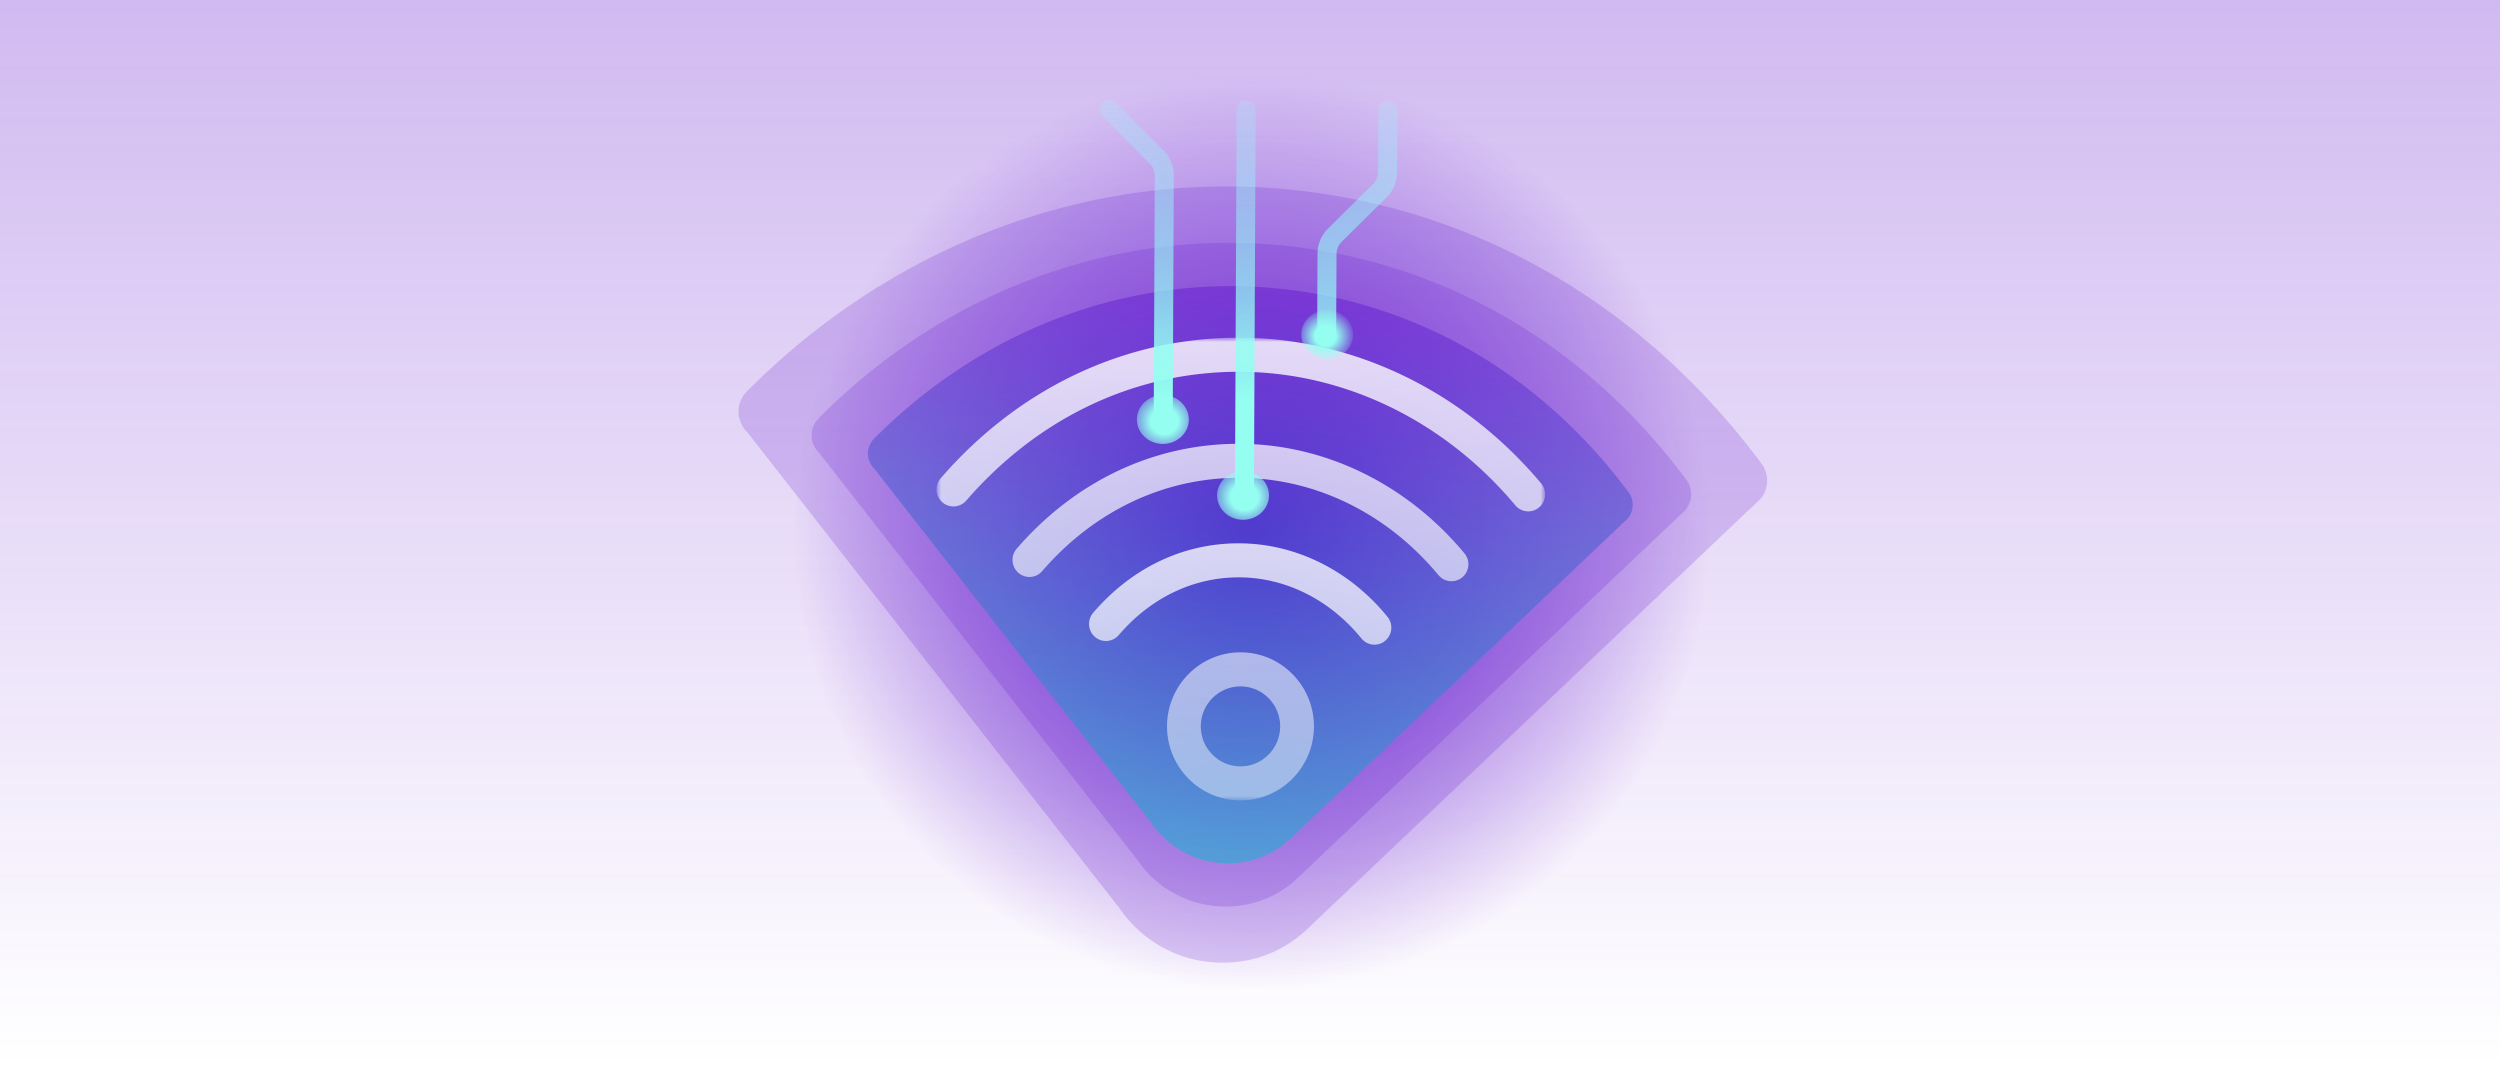 <svg xmlns="http://www.w3.org/2000/svg" fill="none" viewBox="0 0 413 176">
  <path fill="url(#paint0_linear_2919_7989)" d="M0 0h413v176H0z"/>
  <g clip-path="url(#clip0_2919_7989)">
    <path fill="url(#paint1_radial_2919_7989)" d="M206.762 12.092c41.827 0 75.734 33.926 75.734 75.776s-33.907 75.776-75.734 75.776-75.734-33.926-75.734-75.776 33.908-75.776 75.734-75.776"/>
    <path fill="#6619d0" d="M290.993 76.577c-20.021-26.934-48.622-43.084-80.53-45.482-31.909-2.399-63.532 9.85-87.092 33.583a4.695 4.695 0 0 0 .031 6.662l61.287 78.376.037.002c3.385 5.155 9.028 8.758 15.644 9.255s12.26-1.992 16.372-6.262l-.002.019 73.283-69.548a4.713 4.713 0 0 0 .97-6.605" opacity=".2"/>
    <path fill="#6619d0" d="M278.577 79.252c-17.118-23.028-41.573-36.837-68.854-38.887-27.282-2.05-54.321 8.421-74.464 28.714a4.01 4.01 0 0 0 .026 5.696l52.401 67.012.032.003c2.894 4.407 7.719 7.488 13.375 7.912 5.656.425 10.483-1.704 13.998-5.353l-.001.015L277.748 84.9a4.03 4.03 0 0 0 .829-5.648" opacity=".2"/>
    <path fill="url(#paint2_linear_2919_7989)" d="M269.027 81.31c-14.885-20.024-36.149-32.032-59.873-33.815s-47.234 7.324-64.75 24.969a3.49 3.49 0 0 0 .023 4.953l45.565 58.271.028.001c2.517 3.833 6.713 6.511 11.63 6.882 4.919.369 9.116-1.482 12.173-4.656l-.001.014 54.483-51.707a3.503 3.503 0 0 0 .722-4.912" opacity=".5"/>
    <mask id="mask0_2919_7989" width="102" height="78" x="154" y="55" maskUnits="userSpaceOnUse" style="mask-type:luminance">
      <path fill="#fff" d="m154.836 55.563 100.53.446-.338 76.446-100.531-.445z"/>
    </mask>
    <g mask="url(#mask0_2919_7989)">
      <path fill="url(#paint3_linear_2919_7989)" d="M204.873 132.233c6.693.03 12.161-5.434 12.191-12.181s-5.389-12.259-12.082-12.289-12.162 5.434-12.191 12.182c-.031 6.746 5.389 12.259 12.082 12.288m.084-18.847c3.614.016 6.546 2.997 6.53 6.641s-2.975 6.599-6.589 6.584-6.546-2.999-6.529-6.642c.015-3.644 2.973-6.599 6.588-6.583"/>
      <path fill="url(#paint4_linear_2919_7989)" d="M252.452 84.481a2.78 2.78 0 0 0 1.81-.667 2.82 2.82 0 0 0 .329-3.957c-12.75-15.215-30.849-23.989-49.668-24.072-18.819-.084-36.471 8.16-49.511 23.216a2.84 2.84 0 0 0 .261 3.971 2.786 2.786 0 0 0 3.939-.263c11.964-13.802 28.039-21.366 45.285-21.29s33.743 8.111 45.439 22.063a2.77 2.77 0 0 0 2.116.999"/>
      <path fill="url(#paint5_linear_2919_7989)" d="M239.783 96.019a2.74 2.74 0 0 0 1.799-.655c1.175-.996 1.34-2.772.341-3.957-9.51-11.434-23.023-18.028-37.09-18.09s-27.157 6.098-36.879 17.335a2.83 2.83 0 0 0 .273 3.97 2.777 2.777 0 0 0 3.939-.274c8.645-9.993 20.238-15.464 32.642-15.409s24.26 5.764 32.838 16.08a2.77 2.77 0 0 0 2.126 1z"/>
      <path fill="url(#paint6_linear_2919_7989)" d="M227.053 106.5a2.73 2.73 0 0 0 1.776-.644 2.83 2.83 0 0 0 .386-3.957c-6.246-7.675-15.162-12.1-24.444-12.142s-17.799 4.037-24.18 11.476a2.83 2.83 0 0 0 .284 3.971 2.776 2.776 0 0 0 3.939-.286c5.293-6.184 12.369-9.572 19.932-9.538 7.565.033 14.888 3.62 20.159 10.087a2.76 2.76 0 0 0 2.148 1.033"/>
    </g>
    <path fill="url(#paint7_linear_2919_7989)" d="M205.87 16.57a1.57 1.57 0 0 1 1.562 1.572l-.28 62.989a1.567 1.567 0 0 1-3.136-.014l.279-62.989a1.567 1.567 0 0 1 1.575-1.558"/>
    <path fill="url(#paint8_linear_2919_7989)" d="M183.226 16.47c.401.003.803.157 1.106.466l7.859 7.913a5.87 5.87 0 0 1 1.72 4.19l-.176 39.68a1.568 1.568 0 0 1-3.138-.014l.176-39.679a2.77 2.77 0 0 0-.811-1.973l-7.859-7.913a1.567 1.567 0 0 1 1.12-2.67z"/>
    <path fill="url(#paint9_linear_2919_7989)" d="M229.277 16.677a1.57 1.57 0 0 1 1.561 1.573l-.045 10.204a5.87 5.87 0 0 1-1.756 4.176l-7.416 7.332a2.76 2.76 0 0 0-.828 1.966l-.056 12.73a1.57 1.57 0 0 1-3.138-.014l.056-12.73a5.86 5.86 0 0 1 1.757-4.176l7.415-7.335a2.76 2.76 0 0 0 .829-1.966l.045-10.204a1.57 1.57 0 0 1 1.576-1.56z"/>
    <path fill="url(#paint10_radial_2919_7989)" d="M205.371 77.803c2.368.01 4.28 1.826 4.27 4.054s-1.938 4.026-4.306 4.015c-2.368-.01-4.281-1.826-4.271-4.053.01-2.228 1.939-4.027 4.307-4.016"/>
    <path fill="url(#paint11_radial_2919_7989)" d="M192.121 65.269c2.368.01 4.281 1.826 4.271 4.054-.01 2.227-1.938 4.026-4.306 4.016-2.369-.011-4.281-1.827-4.272-4.054.01-2.228 1.939-4.026 4.307-4.016"/>
    <path fill="url(#paint12_radial_2919_7989)" d="M219.273 51.233c2.368.01 4.281 1.826 4.271 4.053-.01 2.228-1.938 4.027-4.307 4.016-2.368-.01-4.28-1.827-4.27-4.054.009-2.228 1.938-4.026 4.306-4.015"/>
  </g>
  <defs>
    <linearGradient id="paint0_linear_2919_7989" x1="206.5" x2="206.5" y1="0" y2="176" gradientUnits="userSpaceOnUse">
      <stop stop-color="#6619d0" stop-opacity=".3"/>
      <stop offset="1" stop-color="#6619d0" stop-opacity="0"/>
    </linearGradient>
    <linearGradient id="paint2_linear_2919_7989" x1="208.933" x2="201.785" y1="47.478" y2="142.581" gradientUnits="userSpaceOnUse">
      <stop stop-color="#6619d0"/>
      <stop offset="1" stop-color="#00bfcb"/>
    </linearGradient>
    <linearGradient id="paint3_linear_2919_7989" x1="205.37" x2="204.585" y1="20.105" y2="196.984" gradientUnits="userSpaceOnUse">
      <stop stop-color="#fff"/>
      <stop offset="1" stop-color="#fff" stop-opacity=".1"/>
    </linearGradient>
    <linearGradient id="paint4_linear_2919_7989" x1="205.259" x2="204.474" y1="20.104" y2="196.983" gradientUnits="userSpaceOnUse">
      <stop stop-color="#fff"/>
      <stop offset="1" stop-color="#fff" stop-opacity=".1"/>
    </linearGradient>
    <linearGradient id="paint5_linear_2919_7989" x1="205.258" x2="204.474" y1="20.104" y2="196.983" gradientUnits="userSpaceOnUse">
      <stop stop-color="#fff"/>
      <stop offset="1" stop-color="#fff" stop-opacity=".1"/>
    </linearGradient>
    <linearGradient id="paint6_linear_2919_7989" x1="205.101" x2="204.474" y1="55.786" y2="196.983" gradientUnits="userSpaceOnUse">
      <stop stop-color="#fff"/>
      <stop offset="1" stop-color="#fff" stop-opacity=".1"/>
    </linearGradient>
    <linearGradient id="paint7_linear_2919_7989" x1="205.868" x2="205.65" y1="17.063" y2="66.089" gradientUnits="userSpaceOnUse">
      <stop stop-color="#94f9ff" stop-opacity=".2"/>
      <stop offset="1" stop-color="#94fff0"/>
    </linearGradient>
    <linearGradient id="paint8_linear_2919_7989" x1="187.811" x2="187.593" y1="16.984" y2="66.011" gradientUnits="userSpaceOnUse">
      <stop stop-color="#94f9ff" stop-opacity=".2"/>
      <stop offset="1" stop-color="#94fff0"/>
    </linearGradient>
    <linearGradient id="paint9_linear_2919_7989" x1="224.306" x2="224.089" y1="17.145" y2="66.171" gradientUnits="userSpaceOnUse">
      <stop stop-color="#94f9ff" stop-opacity=".2"/>
      <stop offset="1" stop-color="#94fff0"/>
    </linearGradient>
    <radialGradient id="paint1_radial_2919_7989" cx="0" cy="0" r="1" gradientTransform="matrix(0 -75.776 75.734 0 206.762 87.868)" gradientUnits="userSpaceOnUse">
      <stop stop-color="#6619d0"/>
      <stop offset="1" stop-color="#6619d0" stop-opacity="0"/>
    </radialGradient>
    <radialGradient id="paint10_radial_2919_7989" cx="0" cy="0" r="1" gradientTransform="matrix(6.673 .03 -.028 6.278 205.579 82.116)" gradientUnits="userSpaceOnUse">
      <stop offset=".34" stop-color="#94fff0"/>
      <stop offset="1" stop-color="#94fff0" stop-opacity="0"/>
    </radialGradient>
    <radialGradient id="paint11_radial_2919_7989" cx="0" cy="0" r="1" gradientTransform="matrix(6.609 .029 -.028 6.218 192.36 69.59)" gradientUnits="userSpaceOnUse">
      <stop offset=".34" stop-color="#94fff0"/>
      <stop offset="1" stop-color="#94fff0" stop-opacity="0"/>
    </radialGradient>
    <radialGradient id="paint12_radial_2919_7989" cx="0" cy="0" r="1" gradientTransform="matrix(5.022 .022 -.021 4.725 218.97 55.544)" gradientUnits="userSpaceOnUse">
      <stop offset=".34" stop-color="#94fff0"/>
      <stop offset="1" stop-color="#94fff0" stop-opacity="0"/>
    </radialGradient>
    <clipPath id="clip0_2919_7989">
      <path fill="#fff" d="M122 12h170v152H122z"/>
    </clipPath>
  </defs>
</svg>
